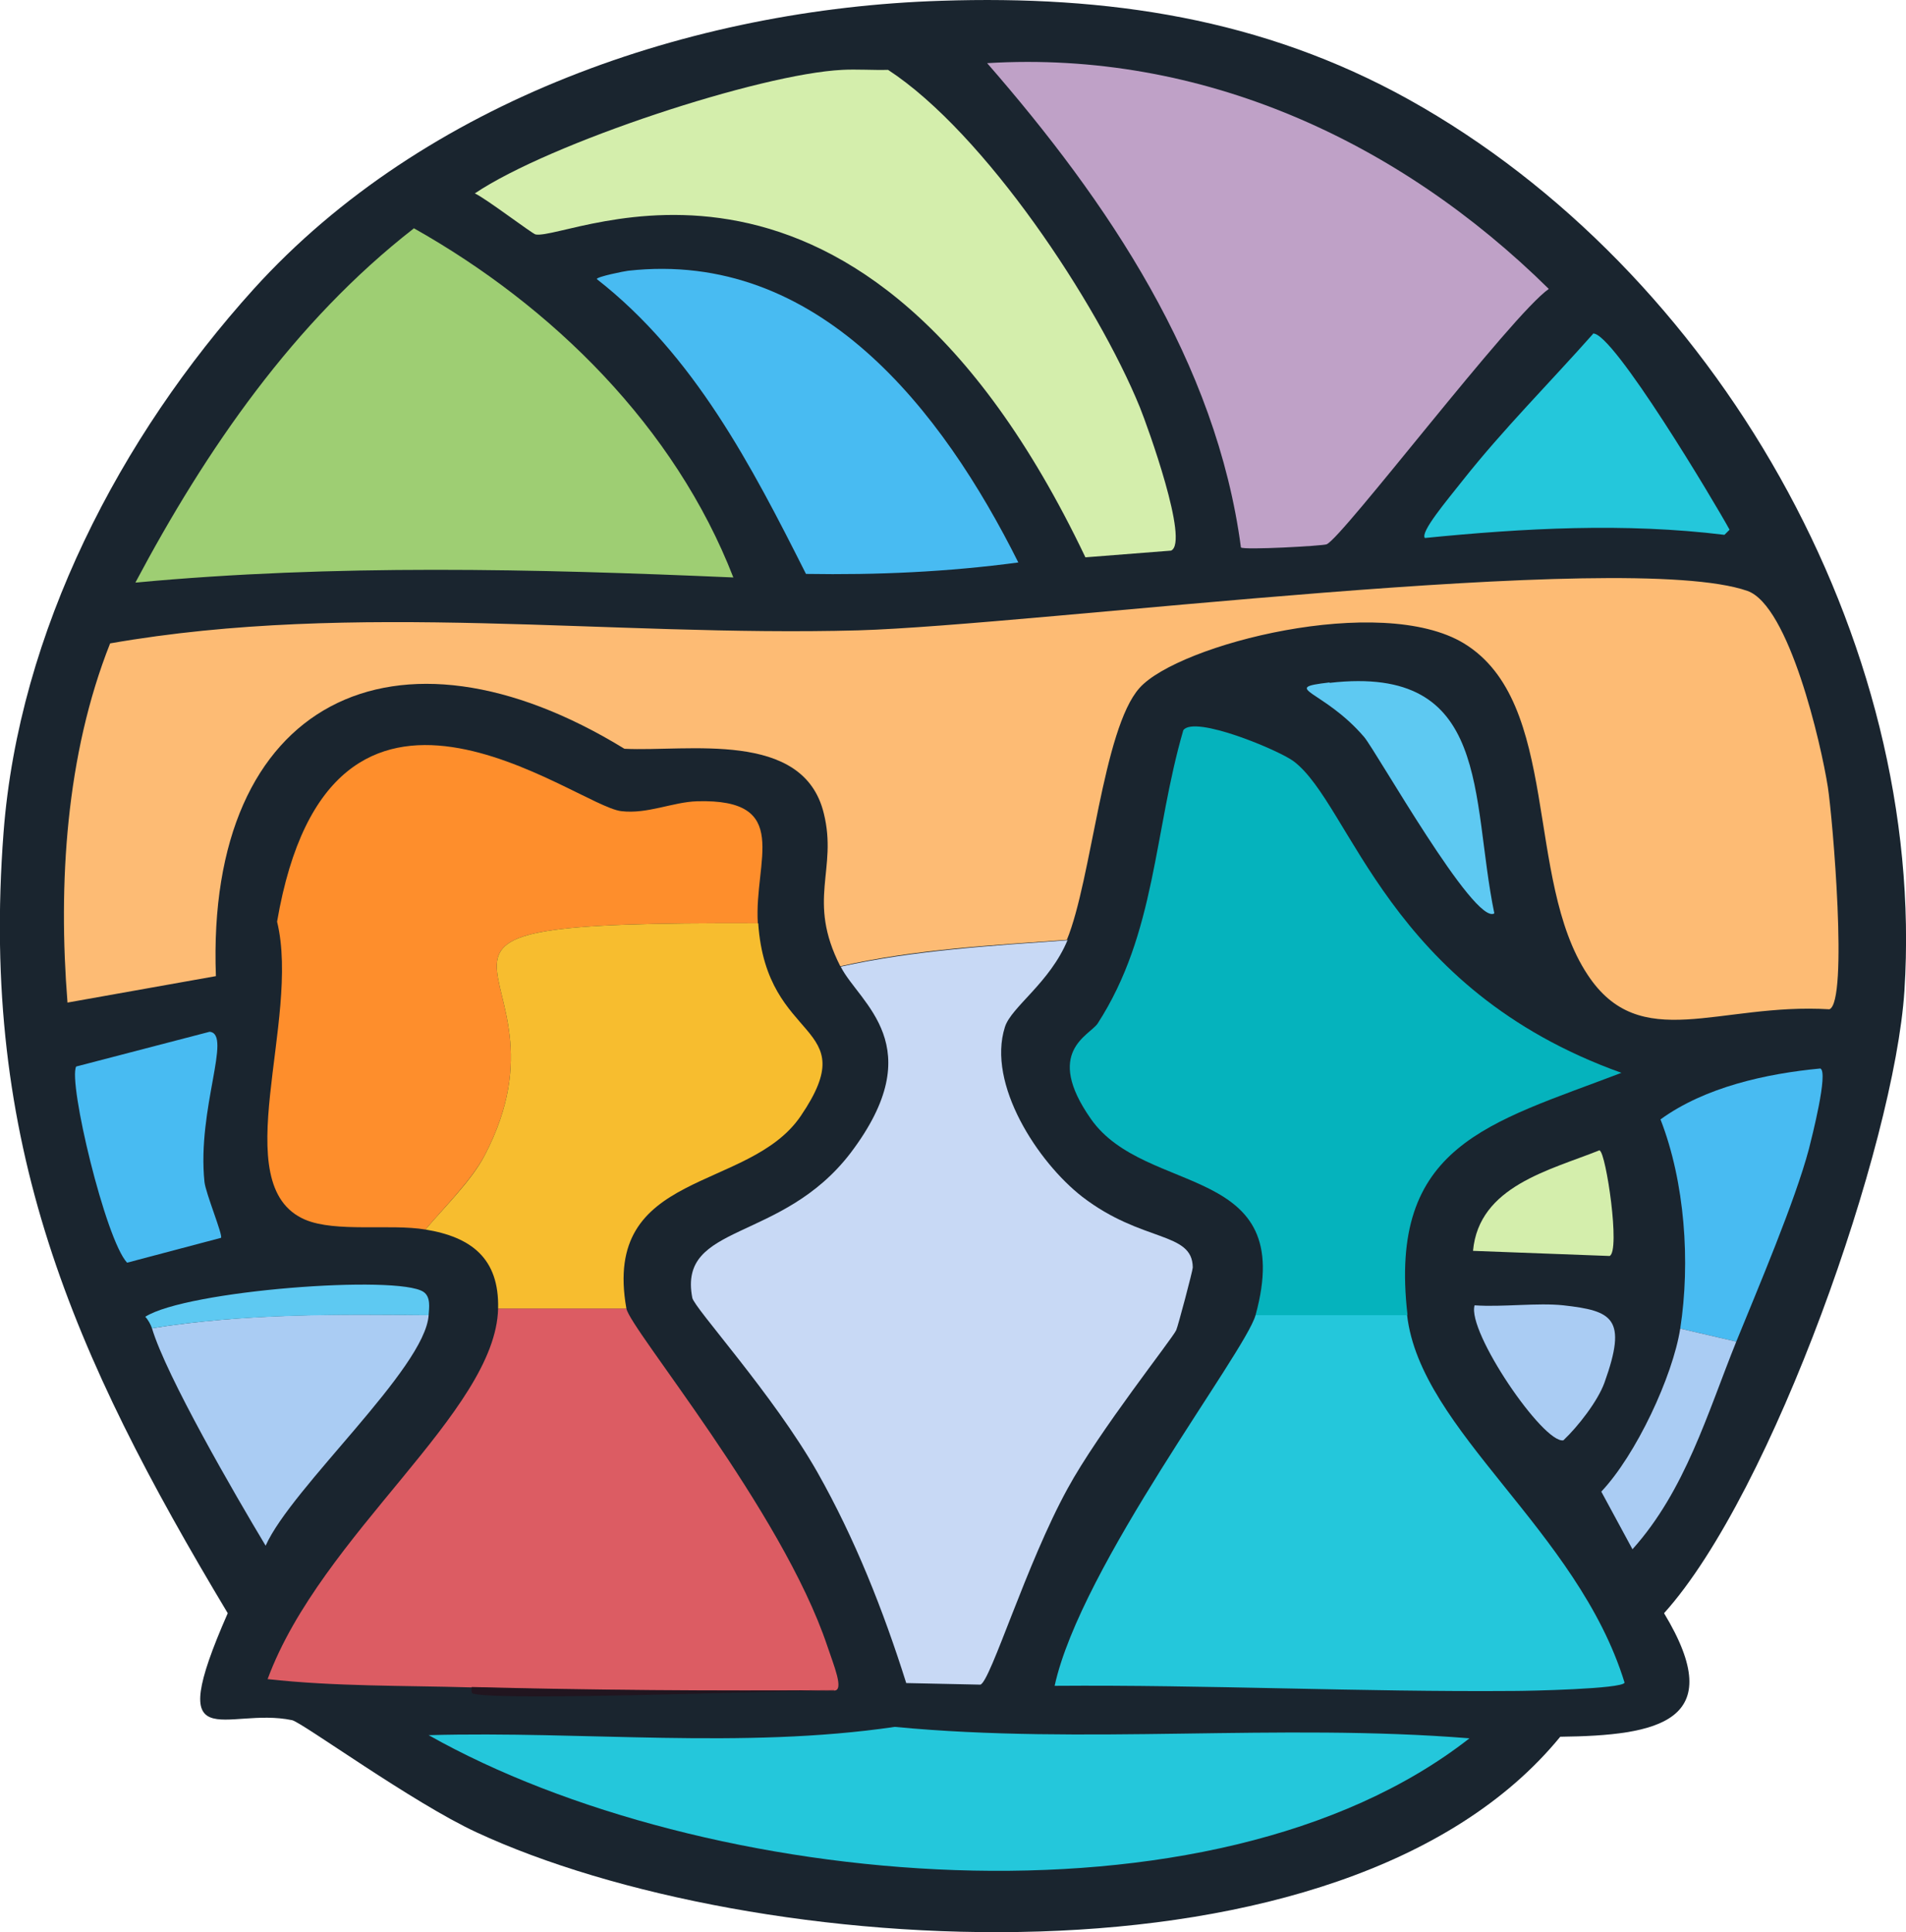 <svg xmlns="http://www.w3.org/2000/svg" id="Layer_2" data-name="Layer 2" viewBox="0 0 48.29 48.95"><defs><style>      .cls-1 {        fill: #f7bd2f;      }      .cls-1, .cls-2, .cls-3, .cls-4, .cls-5, .cls-6, .cls-7, .cls-8, .cls-9, .cls-10, .cls-11, .cls-12, .cls-13, .cls-14, .cls-15 {        stroke-width: 0px;      }      .cls-2 {        fill: #5ec9f2;      }      .cls-3 {        fill: #48bbf2;      }      .cls-4 {        fill: #24c7db;      }      .cls-5 {        fill: #1a252f;      }      .cls-6 {        fill: #05b3bd;      }      .cls-7 {        fill: #21151f;      }      .cls-8 {        fill: #c8d9f5;      }      .cls-9 {        fill: #d4eeac;      }      .cls-10 {        fill: #dc5c63;      }      .cls-11 {        fill: #aaccf3;      }      .cls-12 {        fill: #bfa1c7;      }      .cls-13 {        fill: #9ece73;      }      .cls-14 {        fill: #fdbb74;      }      .cls-15 {        fill: #fe8e2c;      }    </style></defs><g id="Layer_1-2" data-name="Layer 1"><g><path class="cls-5" d="M23.84.02c4.22-.14,8.14.44,11.85,2.5,7.76,4.32,13.13,13.67,12.56,22.58-.25,3.89-3.34,12.72-6.09,15.77,1.67,2.76-.17,3.1-2.63,3.13-5.49,6.71-20.53,5.64-27.46,2.42-1.62-.75-4.41-2.78-4.67-2.84-1.68-.35-3.29,1.07-1.63-2.71C1.83,34.3-.51,28.98.09,21.09c.39-5.09,2.95-10.02,6.34-13.77C10.75,2.55,17.52.22,23.84.02Z"></path><g><path class="cls-14" d="M27.05,23.81c-1.93.14-3.87.24-5.76.67-.86-1.69-.06-2.44-.42-3.88-.52-2.12-3.45-1.55-5.05-1.63-5.79-3.55-10.61-1.23-10.35,5.76l-3.76.67c-.24-3.01-.04-6.28,1.08-9.1,6.24-1.09,12.65-.16,18.95-.33,4.48-.13,19.44-2.08,22.53-1,1.06.37,1.87,3.88,2.04,4.97.12.77.52,5.44.04,5.63-2.8-.17-4.8,1.15-6.13-.88-1.6-2.42-.67-6.89-3.13-8.39-2.11-1.28-7.23.02-8.22,1.13-.93,1.04-1.21,4.85-1.84,6.38Z"></path><path class="cls-8" d="M27.05,23.81c-.45,1.09-1.43,1.7-1.59,2.21-.46,1.45.84,3.43,1.96,4.3,1.52,1.17,2.79.87,2.8,1.79,0,.08-.38,1.51-.42,1.59-.1.22-1.96,2.56-2.75,4.01-1.05,1.91-1.95,4.88-2.21,4.97l-1.88-.04c-.58-1.84-1.3-3.66-2.25-5.34-1.12-1.97-3.12-4.16-3.17-4.42-.37-1.91,2.26-1.38,4.01-3.67,2.06-2.72.22-3.79-.25-4.72,1.89-.42,3.83-.53,5.76-.67Z"></path><path class="cls-12" d="M25.01,1.6c5.43-.33,10.43,1.97,14.23,5.72-.94.65-5.23,6.31-5.63,6.47-.1.04-2.08.15-2.17.08-.62-4.69-3.38-8.77-6.43-12.27Z"></path><g><path class="cls-13" d="M10.48,5.78c3.52,1.98,6.62,5.04,8.1,8.85-5.05-.22-10.11-.34-15.15.13,1.79-3.37,4.02-6.61,7.05-8.97Z"></path><path class="cls-9" d="M21.33,1.77c.39-.02.78.01,1.17,0,2.45,1.6,5.3,5.9,6.38,8.55.19.47,1.26,3.42.79,3.63l-2.17.17C21.8,2.17,14.47,6.1,13.57,5.94c-.09-.02-1.27-.92-1.54-1.04,1.9-1.28,7.23-3.03,9.31-3.13Z"></path></g><path class="cls-4" d="M22.67,43.75c4.8.46,9.72-.1,14.56.29-6.52,5.1-19.44,3.83-26.37-.08,3.92-.11,7.94.36,11.81-.21Z"></path><path class="cls-3" d="M15.91,6.86c4.82-.54,7.96,3.53,9.89,7.39-1.79.24-3.58.32-5.38.29-1.38-2.74-2.83-5.54-5.3-7.47,0-.06.7-.2.79-.21Z"></path><path class="cls-4" d="M40.36,8.45c.5-.05,3.1,4.31,3.46,4.97l-.13.13c-2.52-.31-5.08-.17-7.59.08-.12-.15.55-.94.96-1.46,1.02-1.29,2.21-2.48,3.3-3.71Z"></path><path class="cls-3" d="M5.31,26.14c.58.05-.32,1.95-.13,3.8.03.29.47,1.35.42,1.42l-2.38.63c-.55-.59-1.5-4.58-1.29-4.97l3.38-.88Z"></path><g><path class="cls-3" d="M43.99,33.99l-1.42-.33c.26-1.68.12-3.71-.5-5.3,1.13-.82,2.68-1.16,4.05-1.29.21.09-.22,1.76-.29,2.04-.35,1.32-1.29,3.53-1.84,4.88Z"></path><path class="cls-11" d="M43.99,33.99c-.73,1.81-1.29,3.77-2.63,5.26l-.79-1.46c.88-.93,1.81-2.92,2-4.13l1.42.33Z"></path></g><g><path class="cls-6" d="M35.65,33.32h-3.84c1.07-3.88-2.78-2.99-4.17-4.97-1.2-1.71-.04-2.11.17-2.42,1.48-2.29,1.42-4.85,2.17-7.43.28-.39,2.43.51,2.8.79,1.46,1.11,2.36,5.76,8.3,7.89-3.35,1.28-5.92,1.82-5.42,6.13Z"></path><path class="cls-4" d="M35.65,33.32c.34,2.94,4.32,5.44,5.51,9.31-.06.16-2.44.21-2.8.21-3.87.03-7.77-.16-11.64-.13.66-3.03,4.83-8.45,5.09-9.39h3.84Z"></path><path class="cls-2" d="M33.69,17.3c4.11-.47,3.56,2.89,4.17,5.84-.5.32-2.98-4.09-3.3-4.47-1.03-1.2-2.16-1.23-.88-1.38Z"></path><path class="cls-11" d="M37.36,33.07c.7.05,1.59-.07,2.25,0,1.24.14,1.63.32,1.04,1.96-.17.47-.67,1.11-1.04,1.46-.51.09-2.45-2.76-2.25-3.42Z"></path><path class="cls-9" d="M40.53,29.15c.16.06.53,2.55.25,2.67l-3.46-.13c.15-1.64,1.94-2.04,3.21-2.55Z"></path></g><g><path class="cls-11" d="M10.86,33.32c-.09,1.35-3.47,4.36-4.13,5.84-.77-1.28-2.52-4.3-2.88-5.51,2.32-.37,4.66-.36,7.01-.33Z"></path><path class="cls-2" d="M10.86,33.32c-2.35-.02-4.69-.04-7.01.33-.03-.09-.1-.22-.17-.29,1.05-.67,6.4-1.07,7.05-.63.19.13.14.41.13.58Z"></path></g><g><path class="cls-10" d="M15.87,33.15c.09.52,3.94,5.12,5.09,8.55.16.48.44,1.14.17,1.13-3.06.02-6.12,0-9.18-.08-1.72-.05-3.46-.02-5.17-.21,1.36-3.68,5.78-6.77,5.84-9.39h3.25Z"></path><path class="cls-15" d="M19.21,23.39c-11.03-.04-4.32.89-6.93,5.88-.33.63-1.04,1.33-1.5,1.88-.89-.15-2.27.08-3.05-.25-2.03-.87-.1-5.05-.71-7.55,1.36-7.93,7.56-2.93,8.72-2.8.66.08,1.3-.23,1.92-.25,2.43-.07,1.44,1.51,1.54,3.09Z"></path><path class="cls-1" d="M15.87,33.15h-3.25c.03-1.27-.68-1.81-1.84-2,.46-.55,1.17-1.24,1.5-1.88,2.61-4.99-4.1-5.92,6.93-5.88.21,3.1,2.71,2.48,1.08,4.88-1.32,1.95-5.05,1.34-4.42,4.88Z"></path><path class="cls-7" d="M21.13,42.83c-1.47,0-8.36.27-9.14.08-.06-.01-.04-.11-.04-.17,3.06.08,6.12.1,9.18.08Z"></path></g></g></g></g></svg>